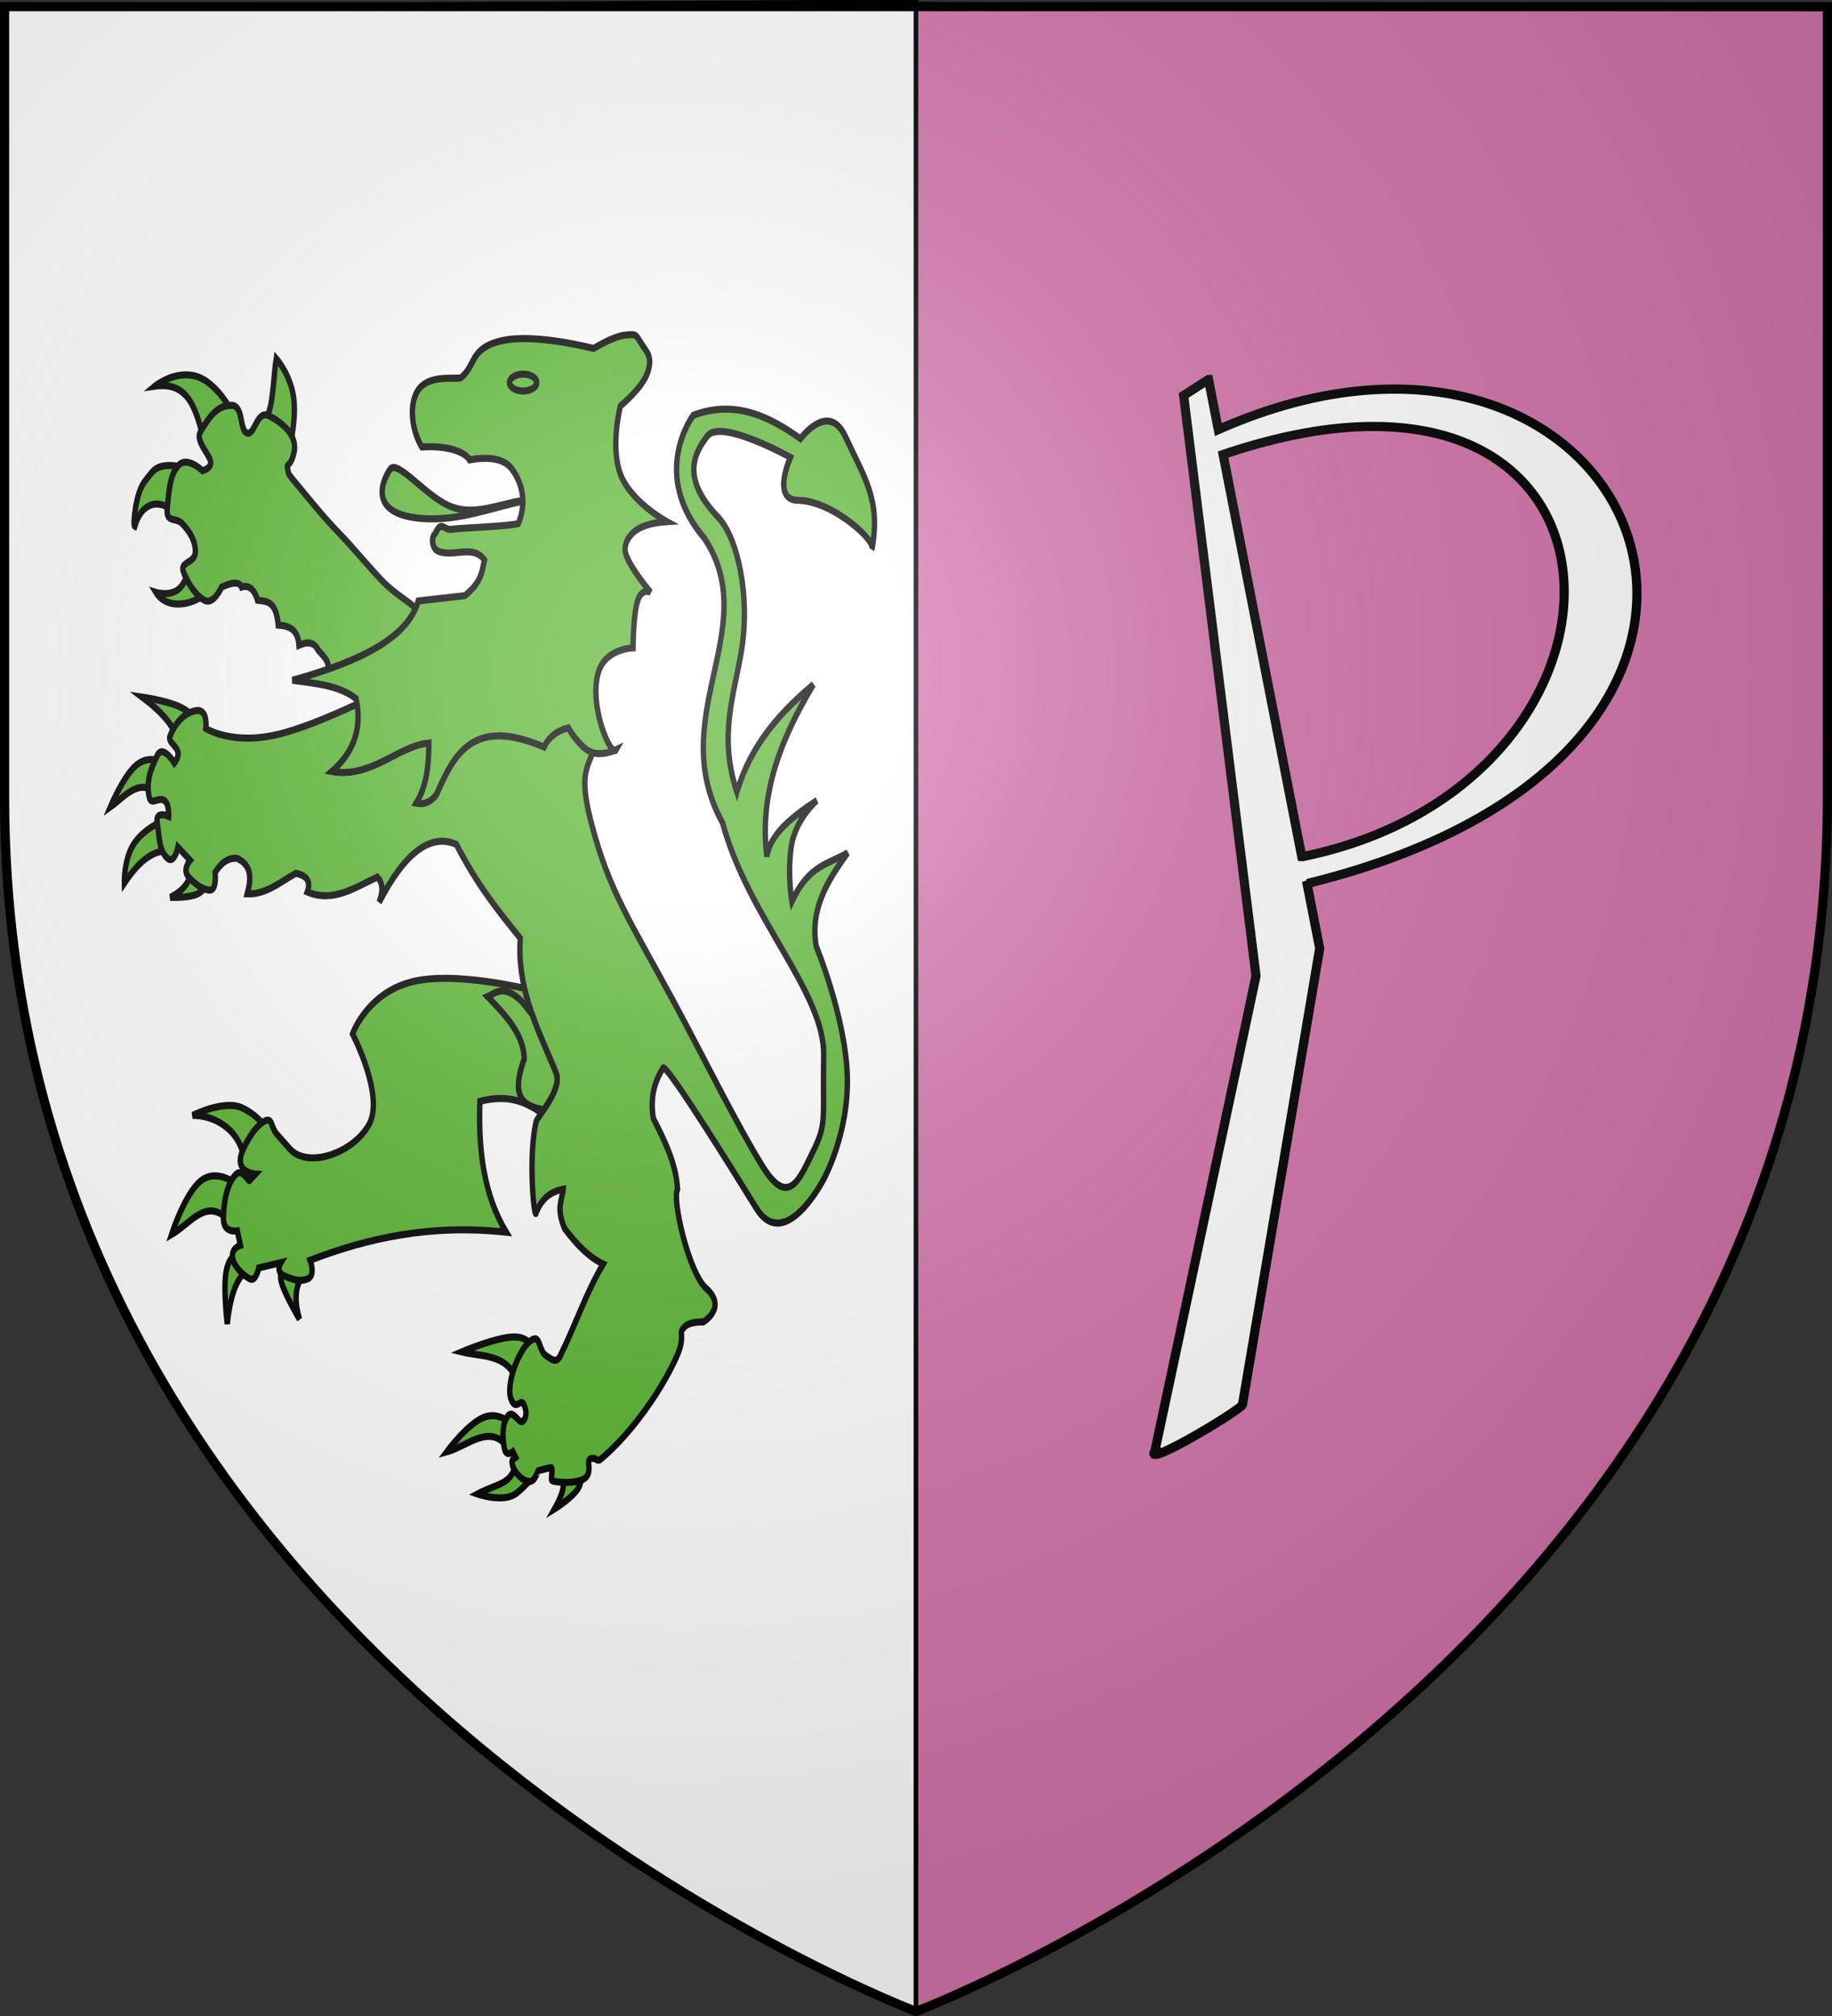<svg xmlns="http://www.w3.org/2000/svg" width="600" height="660" xml:space="preserve"><rect width="100%" height="100%" fill="#333333" stroke="none"/><switch><g><path fill="#FFF" stroke="#000" stroke-width="1.5" d="M300 658.5V.589L1.5 2.176v258.552C1.5 546.18 300 658.5 300 658.5z"/><path fill="#D576AD" stroke="#000" stroke-width="1.5" d="M300 659.25V1.339l298.5 1.587v258.552C598.5 546.93 300 659.25 300 659.25z"/><g fill="#5AB532" stroke="#000" stroke-width="3"><path d="M63.414 130.965c-10.007 7.546-24.986 8.849-30.911 1.406 0 0 10.062 2.355 14.613-3.092 6.177-7.391 6.4-10.884 7.307-9.274l8.991 10.96zM44.306 99.21c-8.764-6.845-19.332-6.062-23.605 5.058-1.132-.425.477-13.929 5.339-18.828 4.998-5.038 6.322-6.815 13.769-7.026 7.448-.21 16.862 4.215 16.862 4.215L44.306 99.21zM59.48 68.298c-4.595-12.574-7.768-25.738-27.539-23.606 0 0 9.868-6.229 21.358-4.495 14.196 2.14 24.638 19.382 23.886 19.671l-17.705 8.43zM92.079 60.711c5.988-5.72 5.351-18.067 7.307-27.821 0 0 7.657 6.675 9.553 16.018 1.898 9.345-1.966 21.358-1.966 21.358l-14.894-9.555z" transform="matrix(.589 0 0 .77 31.933 92.007)"/><path d="m136.76 171.713-9.835-4.848c3.567-3.799-.506-6.835-4.215-9.906-2.203-3.65-6.236-3.685-10.679-2.107-.64-6.971-5.697-8.265-11.521-8.571-1.298-10.633-6.611-10.024-11.523-10.538-1.979-5.431-5.563-6.455-8.852-5.621-1.082-1.962-4.041-2.519-11.1 0 0 0-4.496 7.728-9.555 5.621-5.058-2.108-9.976-8.15-11.803-12.366-1.827-4.215 6.884-3.372 6.745-8.431-.141-5.058-3.513-8.711-7.307-11.802-3.794-3.092-9.273.28-8.29-7.026s1.441-13.981 6.322-17.845c4.884-3.864 13.208 2.388 13.208 2.388s5.446-.983 4.444-4.18c-1.001-3.196-8.449-8.606-5.568-12.4 5.76-7.588 10.117-11.17 17.142-11.24 7.025-.071 4.426 10.889 8.852 11.802 4.426.914 5.233-10.046 12.224-7.306s16.101 8.218 13.77 15.737c-1.981 6.39-4.325 4.17-3.556 6.448 1.076 3.183-1.918.37 9.457 10.836 4.832 4.446 11.499 10.771 19.128 16.76 7.629 5.988 16.383 14.194 23.915 20.225 7.533 6.031 14.687 8.483 19.677 12.517 4.99 4.035 8.096 6.562 8.096 6.562l-49.176 25.291zM81.688 378.003c1.089-14.823-14.085-23.326-28.812-23.25 0 0 17.586-6.805 27.62-3.18 10.036 3.627 13.711 9.34 13.711 9.34l-12.519 17.09zM74.138 400.258c-13.069-11.426-21.684.105-32.985 5.166 0 0 7.352-17.437 16.293-22.851s19.473 1.192 19.473 1.192l-2.781 16.493zM84.074 420.327c-5.281 2.459-9.802 7.955-11.924 23.05 0 0-2.185-14.009-.794-21.461 1.391-7.451 6.359-8.346 6.359-8.346l6.359 6.757zM114.277 422.711c-4.496 4.583-4.907 10.917-1.986 18.679 0 0-7.949-10.233-9.936-15.5-1.988-5.265 1.988-5.564 1.988-5.564l9.934 2.385z" transform="matrix(.589 0 0 .77 31.933 92.007)"/><path d="M193.118 296.464c-5.848.001-11.483.341-16.462 1.157-26.556 4.356-34.833 22.471-34.833 22.471s18.115 26.553 8.983 38.777c-9.134 12.224-34.158 18.494-43.848 10.109l-7.292-6.322c-3.564-3.084-2.11-7.849-7.73-5.038-5.621 2.809-10.815 10.724-11.955 13.613-3.174 8.036 7.886 8.451 7.886 8.451l-3.38 2.785c-.32.719-3.882-5.117-7.292-2.785-5.416 3.703-7.307 13.205-7.166 19.247.141 6.042 7.73 4.914 7.73 4.914l1.691 6.165s-4.945.995-4.383 5.07c.564 4.075 6.929 8.281 9.984 9.264 3.057.984 4.632-4.757 4.632-4.757l12.237-2.253s-3.102 3.916 1.815 5.602c4.918 1.686 8.746 2.688 13.208 1.283 4.461-1.406 1.283-7.887 1.283-7.887 32.506-9.58 67.579-15.402 109.038-11.925-12.449-15.81-15.61-34.98-14.616-55.646 16.252-3.176 25.671.469 34.269 4.946 4.148-4.593 10.694-11.947 8.043-17.026-5.134-9.839-13.336-22.11-17.494-35.96-10.884-1.822-28.432-4.259-44.348-4.255zM44.133 194.395c-2.453-6.44-9.973-12.101-19.276-17.488 0 0 12.867 1.392 20.467 3.974 7.601 2.584 9.935 6.359 9.935 6.359l-11.126 7.155zM33.403 218.041c-10.235-7.086-17.935 1.023-26.231 5.563 0 0 7.165-13.166 14.516-17.835 7.352-4.67 14.893-.843 14.893-.843l-3.178 13.115zM40.357 242.084c-7.213.07-14.891 1.815-25.436 13.91 0 0-.346-9.687 4.968-16.295 5.316-6.606 16.295-10.133 16.295-10.133l4.173 12.518zM51.88 251.647c-.562 3.907-4.917 7.956-11.387 10.389 0 0 11.488.422 16.157-1.869 4.671-2.292 3.577-5.962 3.577-5.962l-8.347-2.558zM256.157 506.568c3.506 2.248 5.008 5.899-1.988 15.498 0 0 9.837-4.669 13.114-8.742 3.279-4.073 0-7.551 0-7.551l-11.126.795zM232.311 501.4c-.443 10.311-10.165 9.821-21.063 14.308 0 0 14.803 3.974 21.858-.398 7.053-4.371 10.332-8.346 10.332-8.346l-11.127-5.564zM228.337 496.234c-9.747-10.989-22.513-.846-34.178 1.59 0 0 11.425-11.922 20.665-14.705 9.24-2.781 16.295 3.578 16.295 3.578l-2.782 9.537zM235.092 472.787c-3.935-17.375-19.707-15.023-32.589-17.486 0 0 19.077-6.26 29.013-6.359 9.935-.099 10.73 5.961 10.73 5.961l-7.154 17.884z" transform="matrix(.589 0 0 .77 31.933 92.007)"/><path d="M345.078 100.404c11.075 8.859 18.089 34.112 12.862 57.336-4.4 19.543-12.499 35.913-2.43 59.506 7.891-20.263 24.124-33.851 42.525-45.704-17.671 22.65-30.263 46.267-25.832 73.126 1.638-9.22 13.586-16.723 27.819-23.845 0 0-12.121 7.949-14.308 19.871-2.186 11.923.398 23.05.398 23.05 9.537-15.651 20.486-15.753 30.999-20.666-11.014 11.766-21.044 23.812-17.487 39.742 0 0 16.293 30.204 17.288 55.042.993 24.839-13.315 44.312-13.315 44.312s-21.49 31.563-37.356 11.923c-12.476-15.444-49.122-60.528-51.665-59.613-4.446 5.426-7.433 11.824-5.563 21.461 6.453 9.712 12.759 19.453 13.512 30.203-3.216 3.929 6.196 35.502 15.897 42.126 12.018 8.208-1.59 14.307-1.59 14.307s-7.354-.397-10.533 2.186c-3.179 2.584-.414 2.091-2.185 8.148-1.744 5.96-19.171 31.763-44.401 48.091-1.391.9-3.141-.354-3.141-.354-6.753-.758-.801 4.4-4.874 7.905-2.979 2.562-14.168 2.714-18.936 1.502-1.063-.271.91-5.894-.719-5.582l-6.956 1.33c-.053-.009-.458 1.053-1.779 2.887-3.43 4.76-11.667-1.654-12.608-5.45-.62-2.501.34-2.085 1.818-3.034l-1.59-2.459s-3.723 2.523-4.716-1.545c-.995-4.068-1.454-9.887 1.726-13.465 3.179-3.576 6.511 3.792 8.743 1.968 2.233-1.824 1.855-4.996.186-7.299-1.671-2.302-4.237 3.093-6.864-1.911-3.554-6.767 5.883-24.704 13.038-25.763 2.952-.437 2.782 5.365 6.359 7.153 3.577 1.789 5.762 3.386 7.949 0 8.355-12.938 14.485-27.024 23.844-38.946-7.99-2.942-14.964-8.426-21.46-15.103-4.859-9.009-1.397-11.779-.794-16.691-6.364.876-11.859 3.488-15.239 10.334-1.064.355-4.209-23.764.138-38.948.642-2.241 14.813-13.8 11.126-20.864-7.635-14.633-22.084-34.619-19.871-57.229-12.935-12.261-24.192-23-35.569-39.94-14.308-4.769-28.613 3.443-42.921 24.639 2.614-5.344 1.676-8.556-.993-10.73-12.469 4.436-24.467 10.983-38.947 6.359 1.941-4.172.174-6.954-6.359-7.948-8.653 3.623-16.421 9.02-27.025 8.742 2.163-6.239 2.748-12.004-5.563-15.102-5.296-.393-9.136 2.129-12.32 5.961 0 0 .993 7.551-2.782 7.551-3.776 0-8.148-2.385-11.924-5.564-3.775-3.178.796-7.153.796-7.153l-6.757-5.564s-1.988 7.949-6.359 4.371c-4.371-3.576-3.973-9.239-5.165-14.704-1.194-5.465 6.359-2.783 6.359-2.783s.446-5.365-2.559-6.805c-3.005-1.441-7.078 2.235-8.172-1.142-2.185-6.757 1.194-12.917 4.373-17.884 3.179-4.968 9.537 3.18 9.537 3.18s2.932-2.633 1.814-5.093c-1.117-2.458-5.489-3.949-4.197-6.433 2.583-4.968 7.352-9.736 14.308-10.73 6.954-.994 5.563 7.551 5.563 7.551s15.3 7.75 42.921 1.987c27.622-5.762 69.152-23.049 69.152-23.049l100.945-4.769s3.179 9.935 3.576 26.627c.398 16.691-11.872 11.674-1.986 40.14 9.885 28.465 20.893 40.306 45.901 75.708 15.43 21.842 34.604 51.664 49.081 69.548s20.504 5.467 28.217-6.558c7.713-12.023 5.092-13.665 5.762-40.537.67-26.87-41.91-58.477-56.234-98.956-32.529-45.07 22.674-82.662-9.936-120.816-30.991-27.75-6.359-52.459-6.359-52.459 23.677-6.906 43.305 1.051 59.614 9.935 0 0 15.619-16.293 25.036-.795 10.923 17.974 19.657 27.087 14.705 47.691 2.555-3.405-22.026-20.51-40.935-20.666-15.223-.127-4.371-18.281-4.371-18.281s-38.55-16.494-46.1-9.141c-7.554 7.352-14.748 18.091 5.858 34.574zM240.175 93.028c-19.939 2.844-38.989 9.392-60.7 7.868-29.46-2.068-20.885-16.156-16.862-20.795 3.836-4.421 18.957 10.361 32.036 15.175 15.177 5.585 30.353-1.492 45.526-2.248z" transform="matrix(.589 0 0 .77 31.933 92.007)"/><path d="M230.62 80.101c-4.787-5.09-14.195-5.349-23.746-4.075-1.6-2.183-8.6-6.27-26.556-5.481-6.47-8.206-7.557-21.159.282-26.134 7.171-4.553 20.207-2.447 21.638-3.372 8.39-5.426 4.637-12.646 23.044-15.738 18.407-3.091 50.584 3.372 50.584 3.372s10.538-5.058 17.142-5.62c6.603-.562 6.041-.562 9.273 3.372 3.231 3.934 6.533 5.691 3.654 12.364-2.881 6.675-15.176 14.332-15.176 14.332s-5.76 17.072 0 28.946c5.762 11.873 25.855 20.233 25.855 20.233-9.091.478-16.103 2.146-19.954 5.62-2.153 1.686-4.017 4.934-3.09 7.588 2.188 6.269 14.051 16.861 14.051 16.861s-4.847-2.249-7.307 3.652c-2.458 5.901-2.528 19.952-2.528 19.952s-15.597.202-19.392 10.68c-5.252 14.508 7.455 36.401 10.117 32.598 0 0-8.29 3.161-14.613.843-6.322-2.319-12.085-10.117-12.085-10.117-6.07 1.1-11.148 4.064-13.489 8.149-39.76-13.063-50.152 3.242-59.856 20.233-3.014 3.05-6.729 4.348-11.241 3.654 6.011-7.608 6.936-16.486 7.025-25.573-16.706 1.055-32.194 15.159-53.956 12.084 11.266-7.596 17.184-17.333 13.489-30.912-9.257-5.678-22.538-6.526-35.408-7.869 39.441-8.394 64.138-18.398 69.974-33.722l25.853-2.248c9.311-5.573 9.568-10.322 10.959-15.175-6.319-6.703-16.719-1.117-25.572-3.654-3.731-1.069-3.983-5.899-2.211-7.221.887-.661 1.862-3.065 3.382-3.386 1.522-.321 3.589 1.443 5.535 1.249 7.254-.723 30.281-1.159 37.696-2.443 4.536-8.305 2.631-16.661-3.373-23.042z" transform="matrix(.589 0 0 .77 31.933 92.007)"/><path d="M244.233 43.176c.003 1.976-3.378 3.579-7.551 3.579-4.172 0-7.554-1.602-7.551-3.579-.003-1.976 3.378-3.579 7.551-3.579s7.554 1.603 7.551 3.579zM225.385 301.815c-3.34-.058-5.744 1.5-8.512 2.41 10.127 8.031 20.216 16.073 20.375 26.633-7.917 16.535.196 20.046 10.891 21.471 4.078-4.598 9.223-11.05 6.821-15.649-3.692-7.075-8.952-15.422-13.175-24.693a103.893 103.893 0 0 0-6.259-6.04c-4.374-3.061-7.543-4.086-10.141-4.132z" transform="matrix(.589 0 0 .77 31.933 92.007)"/></g><path fill="#FFF" stroke="#000" stroke-width="3" d="m395.799 124.241-8.145 5.23 23.702 190.027-32.876 154.429 1.032-.315c-9.58 9.826 26.478-11.706 27.405-13.727l25.298-149.384-4.312-22.06c.137.265.229.529.278.806 181.467-44.556 108.07-209.271-29.175-148.609l-3.207-16.397zm46.142 15.656c100.124-6.998 91.927 118.779-15.386 140.556-.082-.004-.134-.025-.214-.028l-25.76-131.631c15.391-5.202 29.186-8.046 41.36-8.897z"/><radialGradient id="a" cx="39.89" cy="517.242" r="300" gradientTransform="matrix(1.353 0 0 -1.349 168.053 917.28)" gradientUnits="userSpaceOnUse"><stop offset="0" style="stop-color:#fff;stop-opacity:.314"/><stop offset=".19" style="stop-color:#fff;stop-opacity:.251"/><stop offset=".6" style="stop-color:#6b6b6b;stop-opacity:.126"/><stop offset="1" style="stop-color:#000;stop-opacity:.126"/></radialGradient><path fill="url(#a)" d="M300 658.5s298.5-112.32 298.5-397.772V2.176H1.5v258.552C1.5 546.18 300 658.5 300 658.5z"/><path fill="none" stroke="#000" stroke-width="3" d="M300 658.5S1.5 546.18 1.5 260.728V2.176h597v258.552C598.5 546.18 300 658.5 300 658.5z"/></g></switch></svg>